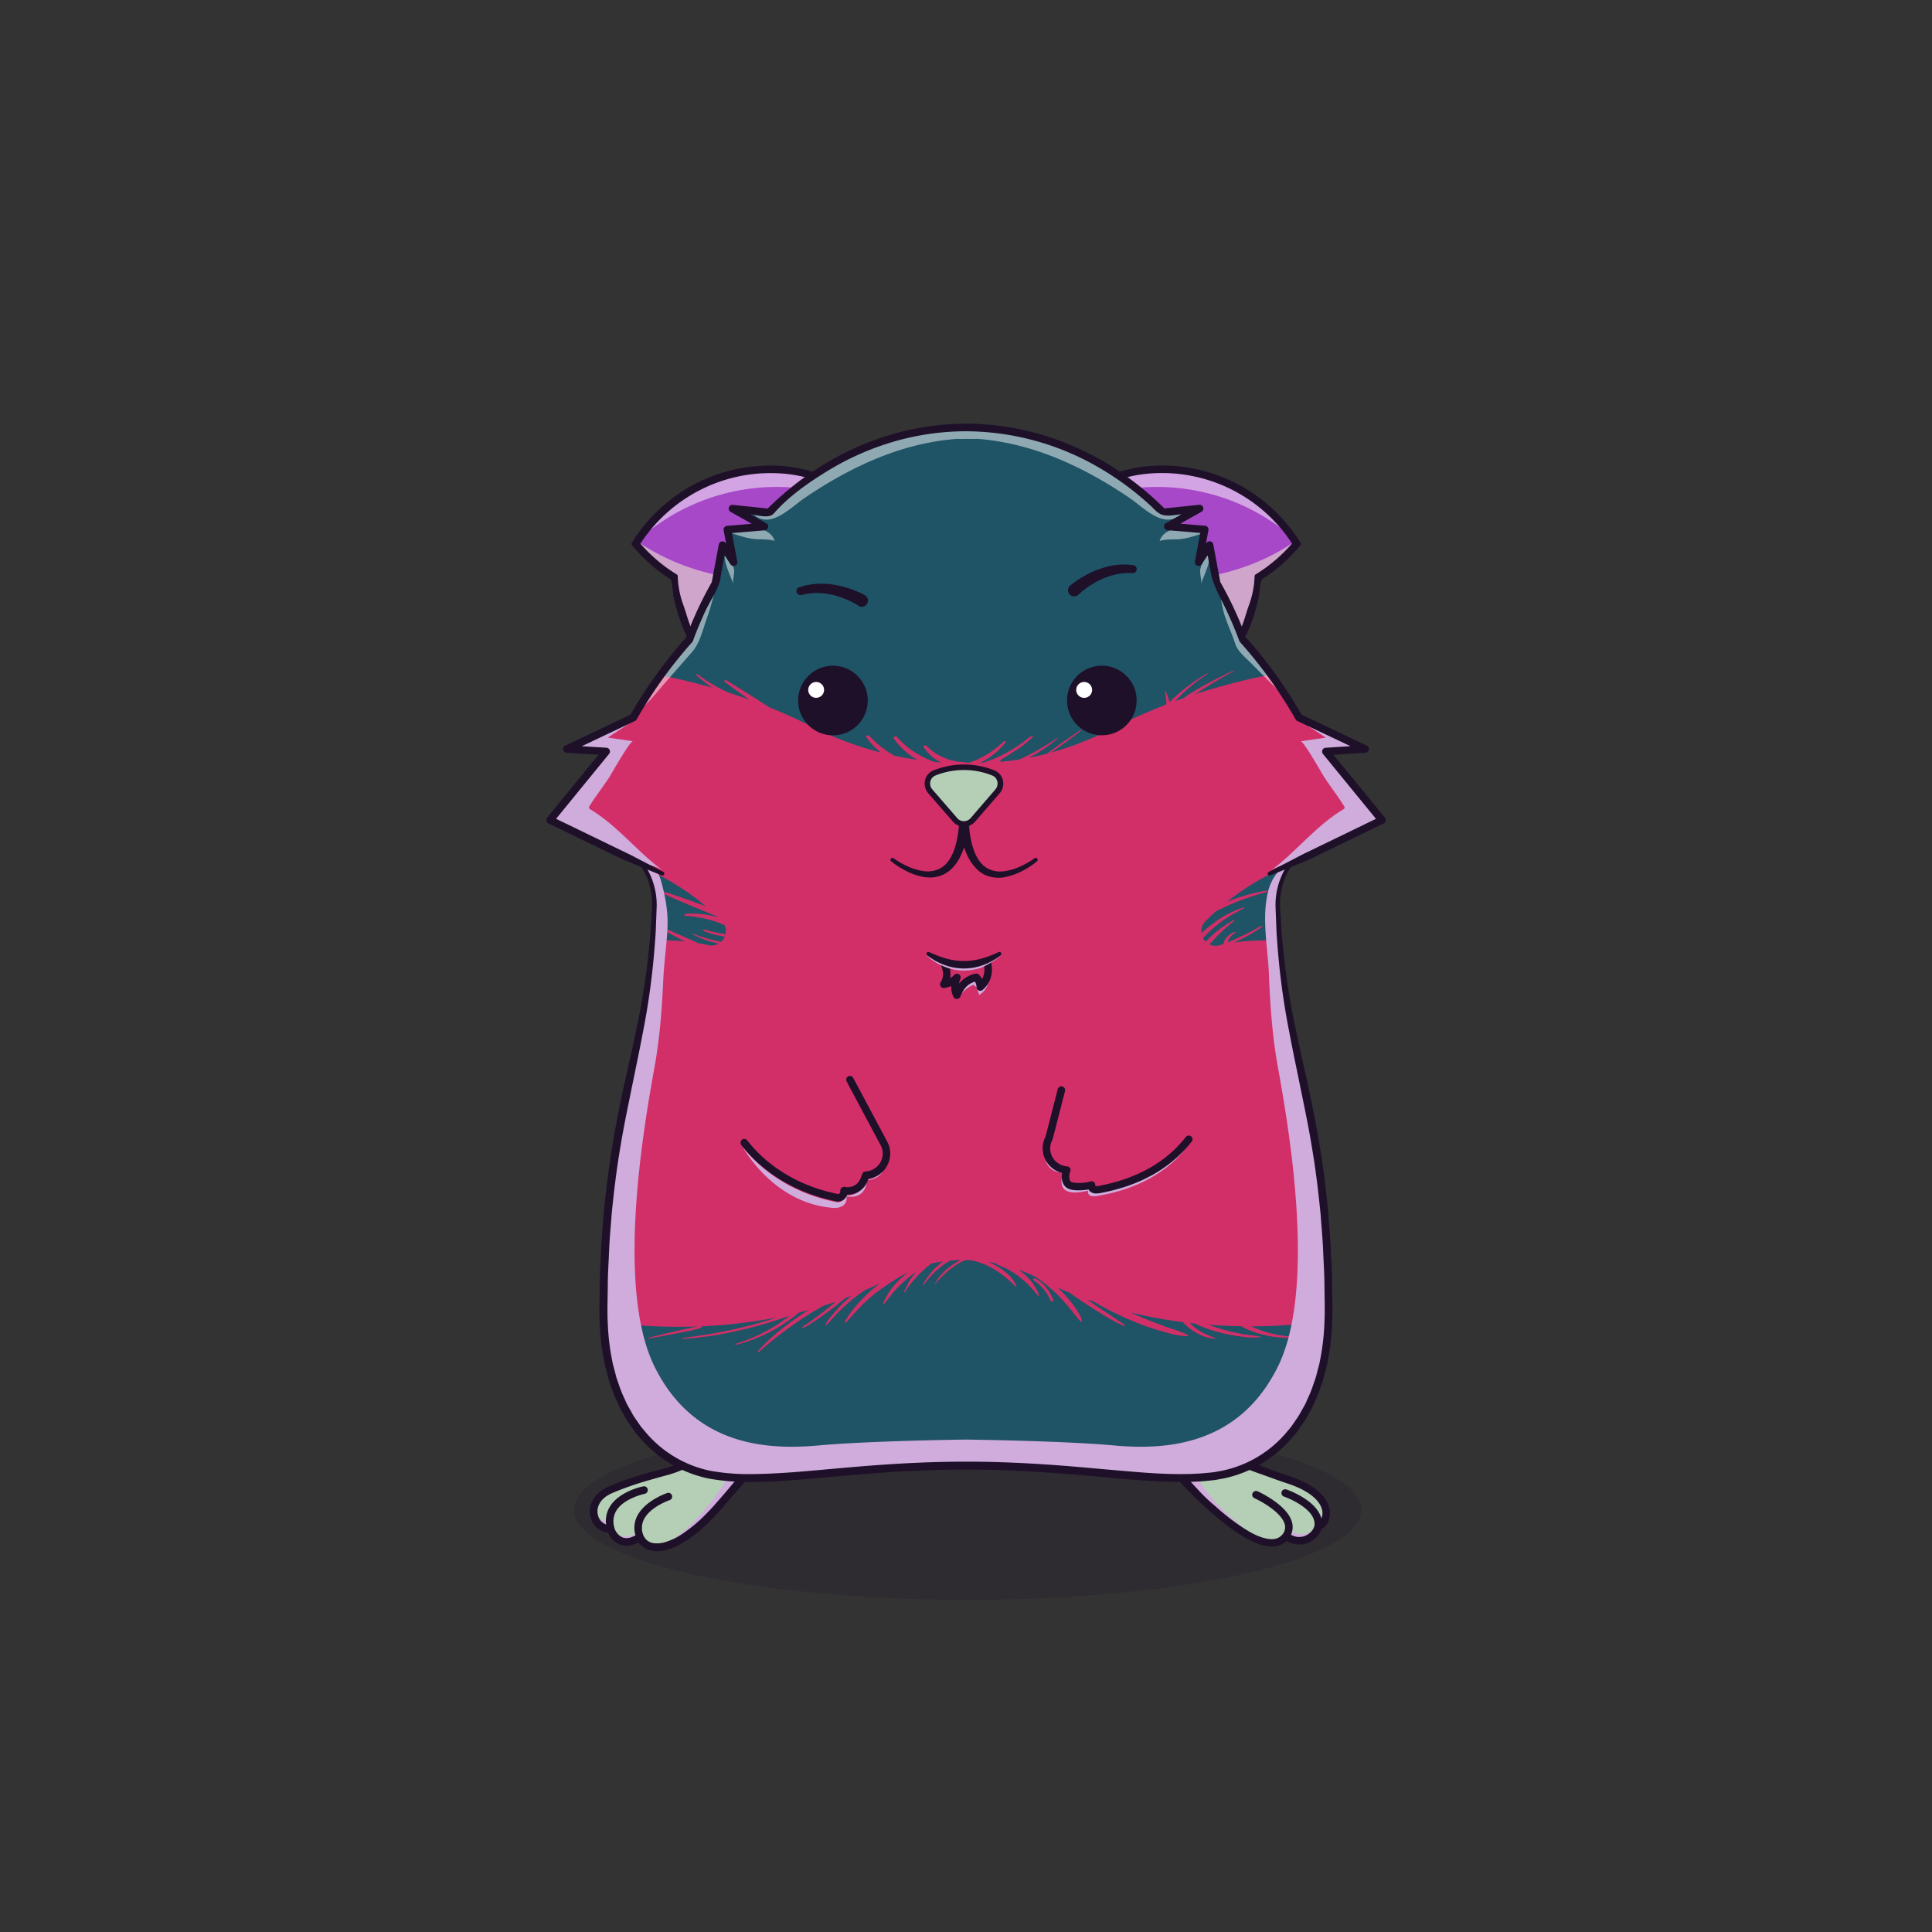 
<svg xmlns="http://www.w3.org/2000/svg" viewBox="0 0 841.89 841.89" xmlns:xlink="http://www.w3.org/1999/xlink">

<rect x="0" y="0" width="841.89" height="841.89" fill="#333333" stroke="none"/>

<title>CryptoHamsters</title>
<desc xmlns:cryptohamsters="https://cryptohamsters.co/">
<cryptohamsters:gene-1>1</cryptohamsters:gene-1>
<cryptohamsters:gene-2>2052966</cryptohamsters:gene-2>
<cryptohamsters:gene-3>13774696</cryptohamsters:gene-3>
<cryptohamsters:gene-4>4025372</cryptohamsters:gene-4>
<cryptohamsters:gene-5>11</cryptohamsters:gene-5>
<cryptohamsters:gene-6>5762360</cryptohamsters:gene-6>
<cryptohamsters:gene-7>0</cryptohamsters:gene-7>
<cryptohamsters:gene-8>1</cryptohamsters:gene-8>
<cryptohamsters:gene-9>10963144</cryptohamsters:gene-9>
<cryptohamsters:gene-10>3685683</cryptohamsters:gene-10>
<cryptohamsters:gene-11>8415164</cryptohamsters:gene-11>
<cryptohamsters:gene-12>0</cryptohamsters:gene-12>
<cryptohamsters:gene-13>2</cryptohamsters:gene-13>
<cryptohamsters:gene-14>25</cryptohamsters:gene-14>
<cryptohamsters:gene-15>12812119</cryptohamsters:gene-15>
<cryptohamsters:gene-16>16388725</cryptohamsters:gene-16>
<cryptohamsters:gene-17>15466919</cryptohamsters:gene-17>
<cryptohamsters:gene-18>11849653</cryptohamsters:gene-18>
</desc>


<rect width="841.89" height="841.89" fill="transparent"/>

<g transform="translate(167.951 70) scale(0.85)"><g id="tail-texture">
</g></g>

<g transform="translate(167.951 70) scale(0.85)"><g id="tail">
</g></g>

<g transform="translate(167.951 70) scale(0.85)"><g id="ears-texture">
  <g id="ears-texture" clip-path="url(#clip-ears-base)">
    <polygon points="-0.34 11.42 170.01 0 324.16 58.99 319.19 377.94 171.42 384.88 -0.34 361.58 -0.34 11.42" class="ears-texture-primary" fill="#a748c8"/>
    <polygon points="594.93 49.48 455.47 22.84 332.4 60.26 328.6 374.27 481.48 384.88 594.93 376.81 594.93 49.48" class="ears-texture-primary" fill="#a748c8"/>
  </g>
</g></g>

<g transform="translate(167.951 70) scale(0.85)"><g id="ears">
  <defs>
    <clipPath id="clip-ears-base">
      <path d="M441.69,233.2c-1.75,7.32-3.28,13.37-8.56,19.14a43.38,43.38,0,0,1-19.8,11.91,52.32,52.32,0,0,1-32.47-1,50.68,50.68,0,0,1-25.27-20.35,64.66,64.66,0,0,1-6.52-14.31c-4.33-13.18-5.58-27.82-.77-40.83,7.41-20,27.77-28.08,47.76-28.6a80.44,80.44,0,0,1,43.28,11.32A81.28,81.28,0,0,1,466,196.37a81,81,0,0,1-19,16.37l-.39.24,0,.46C445.85,220.45,443.29,226.54,441.69,233.2Zm-287.93,0c1.76,7.32,3.29,13.37,8.57,19.14a43.4,43.4,0,0,0,19.79,11.91,52.32,52.32,0,0,0,32.47-1,50.66,50.66,0,0,0,25.28-20.35,64.66,64.66,0,0,0,6.52-14.31c4.33-13.18,5.58-27.82.76-40.83-7.4-20-27.76-28.08-47.75-28.6a80.59,80.59,0,0,0-70,37.19,80.93,80.93,0,0,0,19,16.37l.39.24,0,.46C149.6,220.45,152.17,226.54,153.76,233.2Z"/>
    </clipPath>
  </defs>

  <path d="M458.8,206.74a59.23,59.23,0,0,1-11.46,6.34c-1.36,5.26.19,10.88-1.61,15.83a149.16,149.16,0,0,1-6.58,14.46c-2.24,4.59-4.76,9.16-8.45,12.7-5.9,5.68-14.24,8.16-22.4,8.9a60.06,60.06,0,0,1-33-6.27,51.94,51.94,0,0,1-23.21-24.09c-4.39-9.61-5.5-20.34-6.55-30.85,8.25,8.13,20.51,10.49,32.06,11.47,30.55,2.58,62.7-2.32,88-19.58C464.42,200,462.37,204,458.8,206.74Zm-322.14,0a59.44,59.44,0,0,0,11.45,6.34c1.37,5.26-.18,10.88,1.62,15.83a151.52,151.52,0,0,0,6.57,14.46c2.25,4.59,4.77,9.16,8.45,12.7,5.91,5.68,14.25,8.16,22.41,8.9a60.08,60.08,0,0,0,33-6.27,51.94,51.94,0,0,0,23.21-24.09c4.39-9.61,5.5-20.34,6.55-30.85-8.25,8.13-20.51,10.49-32.06,11.47-30.55,2.58-62.7-2.32-88-19.58C131,200,133.09,204,136.66,206.74Z" fill="#d0a5cc" style="mix-blend-mode: multiply"/>
  <path d="M129.77,195.23c2.94-4,5.68-8.47,9-12.17,3.62-4,9.25-6.94,13.62-10.05,6-4.26,10.89-8.42,17.91-10.7A88.4,88.4,0,0,1,215,159.82c10.53,2.12,21.4,6.68,26.94,15.88a106,106,0,0,0-113.12,19.53m337.5,0c-2.93-4-5.68-8.47-9-12.17-3.62-4-9.25-6.94-13.61-10.05-6-4.26-10.89-8.42-17.92-10.7a88.39,88.39,0,0,0-44.61-2.49c-10.52,2.12-21.4,6.68-26.94,15.88a106,106,0,0,1,113.12,19.53" fill="#fff" opacity="0.5" style="mix-blend-mode: overlay"/>
  <path d="M364.66,254.77A54.73,54.73,0,0,0,400,267.83a51.55,51.55,0,0,0,21.38-4.6c16.34-7.45,22.52-22.87,26.36-39.41.3-1.29.74-8.62,1.58-9.16a83.36,83.36,0,0,0,19.35-17l.43-.52a1,1,0,0,0,.08-1.16l-.36-.58a84.1,84.1,0,0,0-28-27.38A83.25,83.25,0,0,0,396,156.32c-21.93.57-45.35,10.69-51.35,33.66C338.8,212.28,347.41,240.13,364.66,254.77ZM348.5,191c5.65-21.64,26.95-30.29,47.58-30.82a79.57,79.57,0,0,1,68.71,36.12,79.94,79.94,0,0,1-18.31,15.6l-.39.24a1,1,0,0,0-.46.75l-.05.45a46.92,46.92,0,0,1-3.06,15c-1.43,4.09-2.42,8.32-4.32,12.28-3.89,8.11-10.22,15.18-18.49,18.95-17.07,7.78-37.66,4.69-52.46-7.87C351.36,238.23,343.12,211.56,348.5,191Zm-97.67-1c-6-23-29.42-33.09-51.35-33.66A83.25,83.25,0,0,0,154.66,168a84.1,84.1,0,0,0-28,27.38l-.36.58a1,1,0,0,0,.07,1.16l.44.52a83.36,83.36,0,0,0,19.35,17c.84.54,1.28,7.87,1.58,9.16,3.83,16.54,10,32,26.36,39.41a51.52,51.52,0,0,0,21.38,4.6,54.75,54.75,0,0,0,35.33-13.06C248,240.13,256.66,212.28,250.83,190Zm-22.62,61.74c-14.8,12.56-35.39,15.65-52.46,7.87-8.27-3.77-14.61-10.84-18.49-18.95-1.9-4-2.89-8.19-4.32-12.28a46.92,46.92,0,0,1-3.06-15l0-.45a1,1,0,0,0-.46-.75l-.39-.24a79.73,79.73,0,0,1-18.31-15.6,80.24,80.24,0,0,1,26-24.94,79.43,79.43,0,0,1,42.75-11.18C220,160.7,241.31,169.35,247,191,252.33,211.56,244.1,238.23,228.21,251.72Z" style="fill: #1e1029"/>
</g></g>

<g transform="translate(167.951 70) scale(0.85)"><g id="legs-texture">
  <ellipse cx="298.49" cy="691.73" rx="201.8" ry="46.11" fill="#1e1029" opacity="0.2"/>

  <g id="legs-texture" clip-path="url(#clip-legs-base)">
    <polygon points="0 468.43 170.35 457.01 324.5 516.01 319.54 834.95 171.76 841.89 0 818.6 0 468.43" class="skin-texture-primary" fill="#b4cfb5"/>
    <polygon points="595.28 506.49 455.81 479.85 332.75 517.28 328.94 831.29 481.82 841.89 595.28 833.82 595.28 506.49" class="skin-texture-primary" fill="#b4cfb5"/>
  </g>
</g></g>

<g transform="translate(167.951 70) scale(0.85)"><g id="legs">
  <defs>
    <clipPath id="clip-legs-base">
      <path d="M462.13,676.94c16.41,5.38,20.53,13.23,18.92,18.78a5.21,5.21,0,0,1-1.82,2.84c-.36-10.34-16.87-16.14-17.6-16.39a.93.93,0,0,0-1.19.58,1,1,0,0,0,.58,1.19c.18.06,17.18,6,16.32,15.69-.28,2.47-2.45,5-5.28,6.24A9.35,9.35,0,0,1,463,704.8a8.41,8.41,0,0,0,.85-6.63c-2.35-8.4-16.5-14.84-17.1-15.11a.93.93,0,0,0-.76,1.7c.14.06,13.94,6.34,16.06,13.91a6.68,6.68,0,0,1-1.08,5.86c-2,2.72-5.06,3.66-9.23,2.85-4.35-.85-8.41-3.08-12.12-5.43a110,110,0,0,1-13.09-10c-4.08-3.54-8-7.27-11.76-11.14S406.66,672.94,404,668c-.73-1.34-1.37-2.91-.88-4.35,2.1-6.26,12.06-4.58,16.83-3.37a67.6,67.6,0,0,1,13.33,5.37c4.6,2.29,9.11,4.74,14.06,6S457.29,675.14,462.13,676.94ZM147,708c7.26-3.18,13.45-8.74,18.92-14.35,5.25-5.38,9.85-11.35,15.22-16.65a24.6,24.6,0,0,0,6.24-11.37c.49-1.94.72-4.15-.37-5.83-1.3-2-4-2.54-6.39-2.52-6.19.06-12.08,2.64-17.48,5.69-3.81,2.16-7.48,4.58-11.34,6.66a38.77,38.77,0,0,1-8.52,3.58c-3.3.89-6.59,1.81-9.86,2.79a153.09,153.09,0,0,0-17.6,6.22c-7.42,3.25-8.93,8.65-7.86,12.61a7.29,7.29,0,0,0,6.31,5.66,13.17,13.17,0,0,1,1.59-9.91c4.63-7.5,15.92-9.81,16.4-9.9a1,1,0,0,1,1.1.74.93.93,0,0,1-.74,1.09c-.11,0-11,2.25-15.18,9.06a11.65,11.65,0,0,0-1.1,9.58v0s0,0,0,0a8.73,8.73,0,0,0,4.63,5.47c2.37,1,5.18.47,8.37-1.49a12.46,12.46,0,0,1,.4-9.55c3.65-7.81,14.53-11.51,15-11.66a.93.93,0,0,1,.59,1.77c-.1,0-10.58,3.61-13.89,10.69a10.84,10.84,0,0,0-.1,8.81,7.56,7.56,0,0,0,6.46,4.59A18.19,18.19,0,0,0,147,708Z"/>
    </clipPath>
  </defs>

  <g>
    <path d="M472.06,705.16a9.35,9.35,0,0,1-9.08-1.07,8.91,8.91,0,0,0,.78-1.81l0,0c6.8,4.67,12.48-.67,12.65-.83A9.58,9.58,0,0,1,472.06,705.16Zm-55.47-29.28a38.87,38.87,0,0,1-3.41-7,14.07,14.07,0,0,1-.41-9.14c.13-.39.27-.86,0-1.16a1.09,1.09,0,0,0-.78-.28,19.55,19.55,0,0,0-6.37.6c-1.6.42-3.3,1.21-3.88,2.75a5.2,5.2,0,0,0,.35,3.62c2.22,5.72,7,9.45,11.31,13.49s8.21,8.35,12.62,12.24a130.77,130.77,0,0,0,10.22,8.26c1.66,1.19,3.35,2.34,5.1,3.4,1.58,1,3.39,1.68,4.93,2.69A114.25,114.25,0,0,1,430,692.28a84.69,84.69,0,0,1-9.17-10.23C419.37,680.11,417.91,678,416.59,675.88Zm64.46,18.34a8.23,8.23,0,0,0,.23-1.12,3,3,0,0,1-2.39,1.81,10.15,10.15,0,0,1,.34,2.15A5.21,5.21,0,0,0,481.05,694.22ZM118.76,704.59a6.84,6.84,0,0,0,2.2,1.49c2.37,1,5.18.47,8.37-1.49-.12-.36-.22-.72-.31-1.07C124.42,706.58,119.06,704.7,118.76,704.59Zm-4.84-7.38c-1.89.77-5.34-1.49-5.43-1.55a7,7,0,0,0,5.75,4.19A16.38,16.38,0,0,1,113.92,697.21Zm24.77,13.25a15.4,15.4,0,0,0,2.53-.26c5.7-1,10.87-4.47,15.32-8a99.39,99.39,0,0,0,11.27-10.63c2.27-2.46,4.46-5,6.57-7.59.83-1,1.24-2.21,2.25-3.09,1.17-1,2.49-1.83,3.61-2.9a44.69,44.69,0,0,0,3.5-3.89,22.33,22.33,0,0,0,5.19-10.69,4.66,4.66,0,0,0-.62-3.72,4.85,4.85,0,0,0-3-1.38,25.3,25.3,0,0,0-4.16-.43,3.1,3.1,0,0,0-1.83.35c-1,.67-1,2.09-.92,3.27.44,11.4-7.4,21.16-14.24,29.54-5,6.07-10.6,11.94-17.38,16C144.66,708.33,141.33,710.42,138.69,710.46Z" fill="#d0acdd" style="mix-blend-mode: multiply"/>
    <path d="M188.81,658.23c-2.5-2.93-6.81-3.73-12.48-2.32C171,657.24,166,659.62,161,662c-2.41,1.14-4.67,2.68-7,3.93a52.36,52.36,0,0,1-9.92,4.27c-3.55,1-7.16,1.79-10.7,2.84-5.21,1.55-10.39,3.22-15.45,5.22-1.09.43-2.17.88-3.25,1.35-9.1,4-10.79,11.1-9.47,16a10.18,10.18,0,0,0,8.87,7.77,11.42,11.42,0,0,0,5.82,6c3,1.23,6.27.88,9.85-1a10.63,10.63,0,0,0,7.74,4.4,15.91,15.91,0,0,0,1.72.1c5.11,0,10-2.27,14.27-4.93,8.52-5.34,15.61-12.88,22-20.53,5.09-6.08,11.31-11.8,14.41-19.24C191.32,664.55,190.91,660.69,188.81,658.23Zm-2.64,8.29A37.11,37.11,0,0,1,180,676c-2.53,3-5,6-7.57,8.94s-5,5.79-7.7,8.51a77.15,77.15,0,0,1-12.57,10.6,32.43,32.43,0,0,1-8.89,4.23,14.09,14.09,0,0,1-5.32.53,6.58,6.58,0,0,1-5.64-3.93v0a9.84,9.84,0,0,1,.07-8c3.13-6.7,13.2-10.13,13.31-10.17a1.92,1.92,0,0,0-1.22-3.65c-.48.16-11.75,4-15.58,12.18a13.25,13.25,0,0,0-.68,9.51c-2.64,1.47-4.92,1.82-6.81,1a7.75,7.75,0,0,1-4-4.78.09.09,0,0,0,0-.05s0,0,0-.06a10.7,10.7,0,0,1,1-8.79c3.92-6.36,14.42-8.58,14.52-8.6a1.91,1.91,0,0,0,1.23-.82,1.93,1.93,0,0,0-2-3c-.5.1-12.19,2.47-17.06,10.35a13.89,13.89,0,0,0-1.94,9.2,6.6,6.6,0,0,1-4.15-4.69c-1-3.56.45-8.44,7.29-11.44a160.87,160.87,0,0,1,19.09-6.65q4.72-1.38,9.48-2.64a59.13,59.13,0,0,0,16.2-7.36,56.7,56.7,0,0,1,16.34-6.67c2.34-.58,6.55-1.22,8.47,1C187.05,662.33,186.9,664.77,186.17,666.52Zm276.9,7.72c-9.14-3-18.23-6.5-27.08-10.27-1.34-.57-2.67-1.17-4-1.77-2.68-1.2-5.44-2.43-8.28-3.46-4.63-1.69-13.22-4.1-18.69-1.39-4.34,2.15-6,6.56-4.11,10.73a26.51,26.51,0,0,0,3.65,5.9.89.89,0,0,0,.21.45l1.53,1.78c9.14,10.36,27.43,27.61,40.36,32.63a21.69,21.69,0,0,0,7.78,1.68,10.49,10.49,0,0,0,7.59-2.9,12,12,0,0,0,11.15.88,11.75,11.75,0,0,0,6.69-7c1.71-.63,3.21-2.5,3.92-4.94C485.78,689.69,481.37,680.25,463.07,674.24Zm17,21.21a5.66,5.66,0,0,1-.23.66c-2.53-9.51-17.23-14.64-17.9-14.87a2,2,0,0,0-1.48.08,1.9,1.9,0,0,0-1,1.11,1.93,1.93,0,0,0,1.19,2.45c.16,0,16.43,5.89,15.66,14.64-.25,2.1-2.22,4.38-4.69,5.44a8.25,8.25,0,0,1-7.39-.53,9.25,9.25,0,0,0,.5-6.53c-2.47-8.85-17-15.47-17.63-15.74a1.86,1.86,0,0,0-1.48,0,1.92,1.92,0,0,0-1.12,2.49,1.9,1.9,0,0,0,1,1.07c3.76,1.68,13.86,7.35,15.51,13.27a5.64,5.64,0,0,1-.91,5c-1.82,2.42-4.44,3.2-8.25,2.46-4.42-.85-8.53-3.22-12.27-5.64a115,115,0,0,1-13.79-10.7,100.19,100.19,0,0,1-8-7.45c-2.57-2.82-5.22-5.59-7.73-8.46-2.09-2.4-4.28-4.82-5.62-7.74-1.2-2.62.38-4.54,2.26-5.48,3-1.47,8.79-.89,15.55,1.57,2.7,1,5.39,2.18,8,3.35,1.35.61,2.7,1.22,4.07,1.8,4.57,2,9.2,3.81,13.9,5.45,4.5,1.58,9,3.3,13.5,4.78C477.56,683,481.58,690.34,480.09,695.45Z" style="fill: #1e1029"/>
  </g>
</g></g>

<g transform="translate(167.951 70) scale(0.85)"><g id="body-texture">
  <g id="body-texture" clip-path="url(#clip-body-base)">
    <rect class="body-texture-primary" width="595.28" height="841.89" fill="#1f5366"/>
    <path class="body-texture-secondary" d="M595.28,347V253.3a914.16,914.16,0,0,0-139.79,9.95q-11.19,2-22.47,5-9.3,2.43-18.23,5.4l1.06-.66c2.11-1.28,4.2-2.6,6.3-3.91,4.15-2.57,8.36-5,12.67-7.33.47-.25-.26-.27-.48-.16-4.7,2.25-9.37,4.58-13.95,7.06-2.19,1.19-4.35,2.42-6.45,3.75a36.47,36.47,0,0,0-4.7,3.12c-1.49.52-3,1.07-4.45,1.61,1.48-1.55,3-3.11,4.56-4.56A94.25,94.25,0,0,1,421.7,263c.33-.21-.49-.08-.62,0a93,93,0,0,0-13.68,9.62c-1.86,1.6-3.73,3.21-5.45,5-.2-.8-.4-1.59-.67-2.34a35.9,35.9,0,0,0-1.42-3.4c0-.08-.41,0-.39.11a27.65,27.65,0,0,1,.67,3.59l.21,1.83a10.83,10.83,0,0,1,0,1.39q-13.45,5.21-26,11.52c-5.89,3-11.91,5.74-18.07,8.13a154.91,154.91,0,0,1-15,5c2.25-1.48,4.45-3.1,6.61-4.68,2.94-2.15,5.83-4.34,8.73-6.54.37-.27-.48-.19-.65-.08-3.09,2.11-6.18,4.21-9.24,6.36-1.43,1-2.83,2.06-4.23,3.1-1.07.79-2.18,1.56-3.23,2.39l-1.15.31c-2.84.72-5.7,1.34-8.58,1.88a69.85,69.85,0,0,0,15.19-10.07c.24-.21-.27-.2-.38-.12a137.74,137.74,0,0,1-17.68,10.25l-1.6.71c-2,.31-3.92.6-5.9.83l-2,.22c-.49.05-1.31.3-1.78.07a.32.32,0,0,1-.19-.3c.08-.64.78-.94,1.26-1.21.74-.41,1.44-.88,2.16-1.32s1.16-.76,1.74-1.13c1.78-1.12,3.58-2.2,5.29-3.45a53.3,53.3,0,0,0,6.36-5.37c.3-.29-.28-.3-.44-.3a2,2,0,0,0-1.22.44,72.67,72.67,0,0,1-18,11.06,57.71,57.71,0,0,1-5.86,2.13l-1.58.07,1.6-.82a36.9,36.9,0,0,0,11.4-9.69c.51-.64-.67-.73-1-.37a47.38,47.38,0,0,1-11.84,8.41,41.37,41.37,0,0,1-6.05,2.49,1.15,1.15,0,0,0-.53-.12c-.33,0-.65,0-1,0a4.83,4.83,0,0,0-2-.31,23.85,23.85,0,0,1-2.79-.33,30.93,30.93,0,0,1-5.54-1.54,26.47,26.47,0,0,1-9.8-6.47c-.48-.51-1.94,0-1.44.71a23.22,23.22,0,0,0,8.89,7.86c-1-.06-2-.11-3-.2l-.51-.16a41.73,41.73,0,0,1-7-3.12,42.63,42.63,0,0,1-12.22-9.75c-.29-.35-1.86.29-1.74.47A35.28,35.28,0,0,0,271,306.15q.87.54,1.77,1-5.88-.82-11.72-2.07l-.41-.23a51.23,51.23,0,0,1-12.76-10.12c-.31-.34-1.83.14-1.5.6a36.52,36.52,0,0,0,7.16,7.73l.57.4a171.73,171.73,0,0,1-35.21-13.2q-10.69-5.4-22.12-10a1.64,1.64,0,0,0-.22-.14c-2.38-1.56-4.78-3.09-7.17-4.63-4.83-3.09-9.75-6-14.61-9.07-.41-.25-1.56.27-1,.68,4.24,3.06,8.44,6.22,12.71,9.24-3.34-1.2-6.71-2.37-10.14-3.47-1.61-.7-3.21-1.42-4.76-2.24A74.62,74.62,0,0,1,160,263.28c-.23-.18-1,.17-.72.4a81.25,81.25,0,0,0,8.37,6.55c-2.42-.7-4.87-1.38-7.33-2q-11.25-2.94-22.44-5A913.71,913.71,0,0,0,0,253.29v93.8c28.9,1.17,80.68,5,137.09,17.57a129.26,129.26,0,0,1,27.07,17.55l-.74-.27c-6.5-2.39-13-4.71-19.64-6.85-.55-.18-1.66.53-.83.91,6.13,2.81,12.36,5.44,18.6,8,2.8,1.14,5.57,2.33,8.38,3.45l.47.45a46.83,46.83,0,0,0-16.24-1.79c-.63.06-1.5,1-.42,1.06a60.21,60.21,0,0,1,16.31,3.22c1.28.48,2.54,1,3.78,1.58a7.09,7.09,0,0,1,.52,4.53h-.15a43.64,43.64,0,0,1-5.67-1c-.92-.21-1.83-.43-2.73-.7a9,9,0,0,0-2.74-.62c-.11,0-.41.08-.31.24.41.71,1.52.93,2.25,1.19.89.32,1.79.63,2.7.89a44.58,44.58,0,0,0,5.72,1.16l.55.07a7.54,7.54,0,0,1-1.86,2.74l-.75-.12a84,84,0,0,1-13.54-4c-.11,0-.54.1-.35.21a44.41,44.41,0,0,0,13,4.72l.39.07a7.12,7.12,0,0,1-5.36.84q-2.52-.57-5.1-1c-2.05-1-4.17-1.91-6.27-2.83-1.58-.7-3.16-1.37-4.74-2.06-1.22-.54-2.49-1.18-3.77-1.67l-1.24-.41c-.24-.09-1.61.28-1.25.57a11.66,11.66,0,0,0,1.9,1.05c.72.37,1.42.78,2.14,1.15,1.51.78,3,1.57,4.51,2.34l1.8.93a100.81,100.81,0,0,0-10.34-.53c-2.25,0-6.67.24-6.67.24L0,385.29v202.1c48.42,3.62,122.41,9.05,123.61,9.16a278.26,278.26,0,0,0,37.14,1.09c-1.89.2-3.81.69-5.65,1.06-2.27.46-4.53,1-6.78,1.52-4.51,1.06-9,2.12-13.5,3.27-.26.07-.32.41,0,.36,4.56-.77,9.1-1.65,13.65-2.49,2.24-.42,4.49-.84,6.71-1.34a47.62,47.62,0,0,0,6.68-1.67c.53-.2.45-.62.08-.76A254.93,254.93,0,0,0,200.87,593q-3.44,1.14-6.9,2.17a235,235,0,0,1-25.52,6c-5.13.9-10.28,1.64-15.44,2.33-.21,0-1.42.56-.76.52a170,170,0,0,0,26.65-3.78,215.08,215.08,0,0,0,27-7.61c.46-.17.91-.35,1.37-.51a83.28,83.28,0,0,1-7.19,5.08,85.85,85.85,0,0,1-20.35,9.35c-.57.17-.47.61.13.47a78.82,78.82,0,0,0,21.65-9,83.18,83.18,0,0,0,10.63-7.54c1.56-.38,3.12-.76,4.66-1.18a157.51,157.51,0,0,0-14.55,10.38,102.23,102.23,0,0,0-11.49,10.82c-.38.41.53.33.75.15a209,209,0,0,1,22.59-17.29c3.49-2.28,7.06-4.4,10.71-6.39,2-.63,4-1.29,6-2-.43.37-.85.75-1.29,1.12-2.69,2.27-5.47,4.46-8.3,6.57-1.41,1-2.79,2.11-4.22,3.12-1,.71-2.77,1.52-3.37,2.62-.09.16.31.1.6,0l0,0a22.36,22.36,0,0,0,4.42-2.55c1.55-1,3.11-2,4.62-3.09,3-2.16,6-4.39,8.94-6.72,1.19-1,2.38-1.92,3.57-2.9l3.34-1.28a64.11,64.11,0,0,0-6.76,6.2c-1.35,1.45-2.65,3-3.9,4.48-.54.66-1.1,1.31-1.58,2-.28.41-.56.86-.82,1.28a8.66,8.66,0,0,0-.53,1.32c-.07.14.18.1.24,0,.73-.71,1.46-1.35,2.16-2.11s1.26-1.42,1.89-2.14c1.27-1.42,2.58-2.79,4-4.1a94.76,94.76,0,0,1,8.71-7.42c1.08-.81,2.19-1.57,3.32-2.32,2.57-1.11,5.1-2.26,7.58-3.47a84.56,84.56,0,0,0-9.9,9,54.76,54.76,0,0,0-8.13,10.78c-.25.47.67.38.87.17,2.68-3,5.27-6,8.13-8.85a71.51,71.51,0,0,1,9.25-7.87c3.23-2.25,6.4-4.48,9.82-6.45q2.3-1.32,4.68-2.47c-1.06.79-2.1,1.61-3.09,2.46a36.4,36.4,0,0,0-10,13.65c-.07.22.69,0,.78-.09,1.88-2.41,3.7-4.86,5.78-7.13a67.37,67.37,0,0,1,6.37-6,48.35,48.35,0,0,1,4.15-3.12c-.82.94-1.61,1.92-2.36,2.92a18,18,0,0,0-2,3.41c-.61,1.36-1.34,2.66-2,4-.11.27.42.2.52,0a46.85,46.85,0,0,1,5.29-6.85,55.89,55.89,0,0,1,6-5.9c.79-.67,1.61-1.3,2.45-1.91,1.91-.39,3.83-.7,5.76-1l-1.12.87a36,36,0,0,0-9.15,11.05c-.13.24.34.26.44.11a44.39,44.39,0,0,1,9.9-10.11,36,36,0,0,1,3.67-2.32c1.79-.16,3.59-.27,5.38-.3a34.25,34.25,0,0,0-5.18,3.15,27.31,27.31,0,0,0-8.18,9.19s.19,0,.22,0a49,49,0,0,1,9.29-8.8,39,39,0,0,1,5.26-3.09l.92-.43c1,0,2,0,2.94.08a36,36,0,0,1,6.73,2c6.19,2.55,11.43,6.78,16.15,11.47.06.06.47-.06.44-.14a19,19,0,0,0-2.52-4.22,24.75,24.75,0,0,0-3.73-3.5,33.36,33.36,0,0,0-8.24-4.77c1.2.18,2.39.39,3.58.63,1.67,1.18,3.83,1.79,5.63,2.72a51.27,51.27,0,0,1,6,3.72,52.7,52.7,0,0,1,10.21,10.19c.16.19.83,0,.72-.26a28.25,28.25,0,0,0-8.54-11.43c-.66-.55-1.35-1.07-2-1.58a82.78,82.78,0,0,1,8.71,3.71,77.23,77.23,0,0,1,15.8,14.06c1.28,1.5,2.54,3,3.73,4.58.54.72,1.1,1.43,1.68,2.11a9.54,9.54,0,0,0,2.06,2.19c.09.06.47,0,.48-.16a6.16,6.16,0,0,0-.89-2.7,21.51,21.51,0,0,0-1.41-2.53,50.5,50.5,0,0,0-3-4.26,68.32,68.32,0,0,0-7.14-7.78c2.1.94,4.24,1.84,6.39,2.72a50.34,50.34,0,0,0,4.46,3.18q3.63,2.48,7.34,4.83t7.54,4.61a58.74,58.74,0,0,0,8.27,4.26c.12,0,.77-.1.56-.28a38.77,38.77,0,0,0-3.49-2.43c-1-.72-2.07-1.46-3.13-2.14q-3.8-2.46-7.54-5c-1.8-1.22-3.58-2.47-5.35-3.73,1.26.45,2.52.9,3.79,1.32.72.43,1.44.83,2.14,1.24q2.93,1.68,5.93,3.21,6.15,3.12,12.54,5.71a116.3,116.3,0,0,0,13,4.57c2.2.6,4.39,1.28,6.6,1.8a44.58,44.58,0,0,0,7.27,1c.3,0,.84-.36.38-.57a27.79,27.79,0,0,0-3-1.39c-1-.32-1.89-.71-2.84-1.06-2.09-.76-4.24-1.33-6.32-2.13-4.17-1.6-8.36-3.12-12.48-4.89-1.6-.68-3.2-1.41-4.78-2.15a243.27,243.27,0,0,0,26.91,5l.58.62a24,24,0,0,0,4.63,3.83,32.73,32.73,0,0,0,5.32,2.76,21.33,21.33,0,0,0,6.05,1.26c.15,0,.46-.23.2-.3a40.08,40.08,0,0,1-5-2,23,23,0,0,1-5-2.91,36.94,36.94,0,0,1-3.26-2.85l2.62.3a66.68,66.68,0,0,0,13.82,4.84,86.6,86.6,0,0,0,9.72,1.81,38.18,38.18,0,0,0,10,.36c.05,0,.35-.12.21-.17a18.78,18.78,0,0,0-4-.68c-1.45-.17-2.9-.39-4.35-.62a91.17,91.17,0,0,1-9.55-2.06c-3-.81-6-1.8-8.91-2.86q8.33.64,16.85.77a29.24,29.24,0,0,0,4.11,2,48.87,48.87,0,0,0,7.37,2.42,51,51,0,0,0,15.07,1.34c.16,0,.88-.37.44-.39a61.14,61.14,0,0,1-13.7-2.23,54.86,54.86,0,0,1-6.55-2.33c-.57-.24-1.13-.5-1.69-.76q13.15,0,26.63-1.32c1.59-.16,76.21-.44,124.73-.75V397.57c-64.23-2.68-143.19,2.21-145.4,2.21a103.56,103.56,0,0,0-14.75,1.06,82.84,82.84,0,0,0,14.59-8.12s.16-.17.12-.24l-.06-.12s-.06,0-.1,0c-1.14,0-2.3.92-3.27,1.46-1.49.85-3,1.67-4.55,2.41-2.9,1.38-5.77,2.76-8.74,4l-1.38.54c.24-.54.5-1.08.79-1.6a8.23,8.23,0,0,1,3.15-3.18c.41-.22.16-.7-.27-.54a9.55,9.55,0,0,0-4.45,3.24,6.62,6.62,0,0,0-1.25,2.86l-1.75.65-.61.13a7.18,7.18,0,0,1-4.88-.56l.24-.26c.59-.59,1.19-1.16,1.77-1.78,1.12-1.22,2.26-2.42,3.46-3.56s2.29-2.25,3.54-3.26,2.47-2.19,3.82-3.12c.48-.32-.23-.52-.54-.33-.79.49-1.6.95-2.43,1.36a17,17,0,0,0-2.14,1.43c-1.44,1-2.9,2-4.25,3.16s-2.64,2.25-3.87,3.48a20.81,20.81,0,0,0-1.41,1.57,7.3,7.3,0,0,1-1.4-1.9c.6-.65,1.21-1.3,1.85-1.93a62.51,62.51,0,0,1,6-5.29,60.06,60.06,0,0,1,6.35-4.37c2.25-1.33,4.59-2.47,6.86-3.77.55-.32-.08-.42-.41-.33a51,51,0,0,0-15.21,8,64,64,0,0,0-6.23,5.15,7.18,7.18,0,0,1,2-6c1.64-1.69,3.38-3.34,5.15-5,1.11-.57,2.21-1.14,3.33-1.68a125,125,0,0,1,22.66-8.3c.55-.15.64-.9-.05-.78a96.4,96.4,0,0,0-20.15,5.8,130.91,130.91,0,0,1,24.09-15.21C513.49,351.85,566.68,348.09,595.28,347Z" fill="#d22f68"/>
    <path class="body-texture-secondary" d="M338.7,577.73a23.12,23.12,0,0,0-2.64-2.69,16.29,16.29,0,0,0-1.4-1.08,4.6,4.6,0,0,0-1.82-.91c-.2,0-1,.08-.87.45s.85.83,1.24,1.13.91.69,1.35,1.06a23.24,23.24,0,0,1,2.65,2.6,22.48,22.48,0,0,1,3.83,6.28c.2.52,1.61.11,1.42-.38A22.87,22.87,0,0,0,338.7,577.73Z" fill="#d22f68"/>
  </g>
</g></g>

<g transform="translate(167.951 70) scale(0.85)"><g id="body">
  <defs>
    <clipPath id="clip-body-base">
      <path d="M482.47,586.54c0,1.59.09,3.25,0,4.79s-.11,3.24-.16,4.87A121.07,121.07,0,0,1,480,615.62c-.25,1.64-.79,3.21-1.17,4.82s-.77,3.24-1.33,4.8a86.38,86.38,0,0,1-3.6,9.36,47.39,47.39,0,0,1-2.17,4.55l-2.48,4.42c-.86,1.45-1.9,2.8-2.84,4.21-.49.69-.94,1.42-1.47,2.08l-1.65,1.95a59.59,59.59,0,0,1-24.68,18c-.43.17-.87.32-1.31.48a57.72,57.72,0,0,1-8.81,2.44c-1.73.26-3.45.69-5.19.82s-3.56.36-5.34.49l-5.31.26-5.36.07c-7.17,0-14.38-.43-21.61-1-14.47-1.13-29.06-2.66-43.76-3.69S312.45,668,297.63,668s-29.61.63-44.28,1.68-29.29,2.56-43.76,3.69c-7.24.53-14.45.93-21.62,1a113.39,113.39,0,0,1-21.22-1.64,58.29,58.29,0,0,1-12.94-4.14c-.62-.27-1.23-.55-1.83-.85a59.32,59.32,0,0,1-20-15.93l-1.64-1.95c-.53-.67-1-1.39-1.48-2.08-.94-1.41-2-2.76-2.84-4.22s-1.65-2.95-2.48-4.41-1.43-3-2.17-4.56a89.11,89.11,0,0,1-3.59-9.35c-.57-1.57-.88-3.21-1.33-4.81s-.92-3.18-1.17-4.81A120.6,120.6,0,0,1,113,596.19c-.36-6.44,0-12.88,0-19.23s.47-12.57.69-18.72.87-12.18,1.28-18.13c1.18-11.85,2.55-23.29,4.43-34.19s4-21.28,6-31.17,4-19.27,5.66-28.13a371.22,371.22,0,0,0,6.17-46.25c.29-3.22.42-6.28.52-9.16s.22-5.57.31-8.08c0-1,0-2,0-3v-.28a31.81,31.81,0,0,0-.4-3.81h0a37,37,0,0,0-1.3-5.51,35.71,35.71,0,0,0-3.2-7.19l0,0c-.53-.9-.91-1.5-1.16-1.87l2.05.84,5,2.05,3,1.22-3.42-1.77-3.4-1.76-2.24-1.16-9.12-4.73h0L85.87,337.73l28-34.26a.94.94,0,0,0-.67-1.53l-16.52-1,25.74-12.2,5-2.39a1,1,0,0,0,.42-.39,231.72,231.72,0,0,1,28.62-39.83,1.17,1.17,0,0,0,.19-.3,189,189,0,0,1,12-26.35l4.16-22.37,4.91,7.62.39-.56-2.82-15,15.6-1.32,1.3-1.44-14.26-8,19.94,2.08c27.18-27,62.31-42.69,99.8-42.69s72.62,15.68,99.79,42.69l19.91-2.08-14.23,8c.44.49.88,1,1.31,1.47L420,189.16l-2.8,15,.4.57,4.89-7.59,4.14,22.26a188.88,188.88,0,0,1,12,26.46.92.92,0,0,0,.18.3A231.83,231.83,0,0,1,467.47,286a.94.94,0,0,0,.41.38l5,2.37,25.74,12.21-16.52,1a.94.94,0,0,0-.67,1.53l28,34.26-37.9,18.37,0,0v0L462.1,361h0l-8.83,4.58,10.09-4.11c-.25.37-.63,1-1.16,1.87l-.09.17a35.72,35.72,0,0,0-2.57,5.45.06.06,0,0,0,0,0q-.27.74-.54,1.56a36.75,36.75,0,0,0-1.44,6.39v0a35.33,35.33,0,0,0-.26,6.2q.15,3.76.32,8.08c0,1.44.11,2.92.17,4.45s.23,3.09.34,4.7a373,373,0,0,0,6.17,46.26c1.67,8.86,3.64,18.24,5.65,28.13s4.25,20.25,6,31.17,3.26,22.33,4.44,34.19c.41,5.94,1,12,1.28,18.13s.69,12.38.69,18.72Q482.39,581.72,482.47,586.54Z"/>
    </clipPath>
  </defs>

  <g>
    <path d="M153.9,246.87a97.69,97.69,0,0,0,6.91-14.65c1.74-4.64,7.38-9.16,8.41-13.75a111.77,111.77,0,0,1-4.11,15.19c-2.22,6-3.66,13.36-7.86,18.17L143.2,267.91c-2.74,3.14-5.39,6.42-8.27,9.44-1.94,2-5.14,4.52-6.14,7.24,2.44-6.64,7-12.67,11.73-17.8C145.8,261,150,253.6,153.9,246.87Zm24.48-29.7c-.65-2,.89-5.66.2-8.23s-2.23-5.61-4.53-7.14C173.27,205.9,177.1,213.1,178.38,217.17Zm21.19-21.93c-.62-2.94-3.27-5.12-6.14-6-5.24-1.54-13-.2-18.15,1,4.89,1.61,9.48,3.39,14.62,3.8C190.92,194.2,199.3,194,199.57,195.24Zm264,80.83a183.15,183.15,0,0,1-21-29.2,95.77,95.77,0,0,1-6.91-14.65c-1.75-4.64-7.38-9.16-8.41-13.75,1.1,4.91,1.39,9.58,2.93,14.48s3.81,9.59,5.4,14.5c1.38,4.25,5,6.91,8.12,10.09l11.78,11.87c3.59,3.62,7.63,6.86,9.76,11.57M422.41,201.8c-2.3,1.53-3.82,4.49-4.53,7.14s.85,6.18.2,8.23C419.37,213.1,423.19,205.9,422.41,201.8Zm-15.85-7.68c5.15-.41,9.73-2.19,14.62-3.8-5.17-1.25-12.91-2.59-18.14-1-2.88.85-5.53,3-6.15,6C397.16,194,405.54,194.2,406.56,194.12Zm-7.82-14.56c-3.2-1.69-5.84-4.23-8.53-6.64-23.48-21-54.58-33.25-86.07-34.8L304,138c-1.93-.07-3.86-.09-5.8-.08s-3.87,0-5.8.08l-.1.09c-31.49,1.55-62.6,13.81-86.07,34.8-2.7,2.41-5.34,5-8.54,6.64s-6.5,2.38-9.82,1c8.8,9.37,19.5-2.46,27-7.56,13.33-9.08,28-17.2,43.36-22.73a137.93,137.93,0,0,1,23.9-6.31c3.65-.61,7.32-1,11-1.32a39.1,39.1,0,0,0,5.08,0,39.26,39.26,0,0,0,5.09,0c3.68.28,7.36.71,11,1.32a137.82,137.82,0,0,1,23.89,6.31c15.39,5.53,30,13.65,43.36,22.73,7.48,5.1,18.18,16.93,27,7.56C405.25,181.94,401.94,181.24,398.74,179.56Z" fill="#fff" opacity="0.5" style="mix-blend-mode: overlay"/>
    <path d="M138,379.19c-.14-4.2-1.66-7.19-3.41-10.87-1-2.18-3.33-6.4,1-6.33,3,.05,5.06,4.83,5.69,7.15,2.29,8.46,3.73,15.74,3.3,24.61s-1.76,17.54-2.15,26.34c-.66,14.81-1.79,29.68-4.41,44.28-5.41,30.07-20.19,113.29,0,154,19.61,39.5,55.55,42.55,81.82,40.49l2.31-.2c26.44-2.4,75.6-3,75.6-3s49.16.6,75.6,3l2.29.2c14.66,1.15,32.33.7,48.5-6.77,12.8-5.92,24.67-16.25,33.34-33.72,20.19-40.67,5.41-123.89,0-154-2.79-15.51-3.91-31.32-4.53-47-.18-4.54-.65-9.16-1.08-13.8-.91-9.8-1.68-19.68.7-29.14a25.05,25.05,0,0,1,4.62-9.33c1.27-1.65,3.88-2.77,5.35-1.29-2.31,3.54-3.7,6-4.56,10.28a35.86,35.86,0,0,0-.53,5.73c0,2.12.17,4.41.26,6.89s.25,5.15.38,8,.49,5.86.76,9.06a406.32,406.32,0,0,0,7,45.63c3.53,17.48,8.22,37.07,11.66,58.74a488.77,488.77,0,0,1,5.89,70.55c.35,12.54.25,25.58-2.88,38.42s-8.51,25.53-17.65,35.8a65.27,65.27,0,0,1-15.9,13.07,59.65,59.65,0,0,1-19.67,6.93c-14,2.2-28.33,1.39-42.67.33s-28.79-2.65-43.34-3.66-29.17-1.65-43.81-1.63-29.28.63-43.81,1.68-29,2.52-43.35,3.65-28.72,1.84-42.65-.47A60.82,60.82,0,0,1,148,665.65a64.06,64.06,0,0,1-15.77-13.23,71.14,71.14,0,0,1-11-17c-.69-1.54-1.37-3.07-2.06-4.59s-1.11-3.16-1.66-4.73l-.82-2.35-.64-2.4q-.63-2.41-1.25-4.8c-.66-3.22-1.25-6.46-1.74-9.68-.28-3.24-.78-6.45-.89-9.67s-.3-6.42-.24-9.61.09-6.35.14-9.49a485.25,485.25,0,0,1,6-70.53c3.46-21.68,8.17-41.26,11.69-58.74a402,402,0,0,0,6.91-45.65c.25-3.19.57-6.2.73-9.05s.27-5.52.39-8S138.05,381.31,138,379.19Zm-32.92-46.61a1.39,1.39,0,0,1-.71-.74,1.3,1.3,0,0,1,.28-.95c3-4.93,6.69-9.57,9.9-14.45,1.29-2,10.7-18.78,12.32-18.78L114,295.78l10.78-7.07c-.79,0-1.57,0-2.36,0l-25.74,12.2,16.52,1a.94.94,0,0,1,.67,1.53l-28,34.26,37.93,18.38h0l9.12,4.73a18.58,18.58,0,0,1,9.44,3.27C129.3,354.48,119,340.94,105.06,332.58Zm376.37-29.11a.94.94,0,0,1,.67-1.53l16.52-1-25.74-12.21-1.58,0,10.79,7.07-12.87,1.88c1.62,0,11,16.82,12.32,18.78,3.21,4.88,6.87,9.52,9.9,14.45a1.3,1.3,0,0,1,.28.95,1.37,1.37,0,0,1-.72.74c-14,8.36-24.23,21.9-37.3,31.53a18,18,0,0,1,8.39-3.16h0l9.37-4.85v0l0,0,37.9-18.37Zm-171.5,112.9a12.12,12.12,0,0,1-4.45,9,.93.93,0,0,1-1.48-.8,6.24,6.24,0,0,0-1.4-3.89c-5,1.34-7.16,4.68-8.64,8.16,3.5-5.09,7.3-6.21,7.3-6.21,1.81-.17,3.09,5.08,3.09,5.08,5.66-3.09,5.59-11.38,5.59-11.38Z" fill="#d0acdd" style="mix-blend-mode: multiply;"/>
    <path d="M310.38,410.54a1.93,1.93,0,0,0-3.73,1,10.64,10.64,0,0,1-.76,8,8.67,8.67,0,0,0-1.62-2.23,1.91,1.91,0,0,0-1.79-.51,14.36,14.36,0,0,0-8.41,5.16,11.83,11.83,0,0,1,.65-2.36,1.93,1.93,0,0,0-3.28-2,7,7,0,0,1-1.89,1.47,14.73,14.73,0,0,0-1.61-9,1.88,1.88,0,0,0-1.17-.91,1.85,1.85,0,0,0-1.44.17,1.94,1.94,0,0,0-.92,1.16,1.9,1.9,0,0,0,.17,1.46c0,.05,2.78,5.15.08,9.2a1.93,1.93,0,0,0,1.92,3,15.51,15.51,0,0,0,3.49-1,10.91,10.91,0,0,0,1.19,5.63,1.94,1.94,0,0,0,1.7,1h.09a1.91,1.91,0,0,0,1.68-1.19c1.53-3.68,3.4-6.42,7.48-7.73a5.32,5.32,0,0,1,.81,2.69,1.92,1.92,0,0,0,3.06,1.66C306.35,425,312.85,420.07,310.38,410.54Zm-2.77.72ZM293,428.76Zm219.42-91.93L486,304.57l16.39-1a1.93,1.93,0,0,0,.71-3.67L469.65,284a234.6,234.6,0,0,0-28.44-39.53A191,191,0,0,0,428,216l-3.59-19.28a1.93,1.93,0,0,0-1.51-1.54,2,2,0,0,0-2,.85l-.28.44,1.31-7a1.92,1.92,0,0,0-.36-1.52,1.9,1.9,0,0,0-1.37-.76l-12.71-1.07,10.85-6.1a1.92,1.92,0,0,0,.89-2.26,1.9,1.9,0,0,0-2-1.33l-17.86,1.86c-28.22-28-64.3-43.42-101.64-43.42S224.22,150.34,196,178.34l-17.87-1.86a1.92,1.92,0,0,0-1.15,3.59l10.85,6.1-12.7,1.07a1.92,1.92,0,0,0-1.74,2.27l1.31,7-.28-.44a1.92,1.92,0,0,0-3.51.69l-3.6,19.33a191.4,191.4,0,0,0-13.2,28.41A234.52,234.52,0,0,0,125.67,284L92.15,299.91a1.93,1.93,0,0,0,.71,3.67l16.39,1L82.91,336.83a1.91,1.91,0,0,0,.64,2.95l39,18.88.06,0,.06,0,8.6,3.5c.23.36.54.88.93,1.58a35.2,35.2,0,0,1,4.42,19.26l-.46,8.07c-.13,2.64-.31,5.79-.67,9.1a368.91,368.91,0,0,1-7,45.89c-1.37,6.63-2.91,13.51-4.54,20.8q-.8,3.54-1.61,7.18c-2.59,11.93-4.51,21.88-6,31.31-1.66,9.61-3.08,20.55-4.47,34.44-.14,2.11-.31,4.23-.48,6.36-.32,3.87-.64,7.86-.81,11.88-.07,2.07-.18,4.15-.28,6.24-.2,4.11-.41,8.36-.41,12.59,0,1.89,0,3.79-.08,5.7-.08,4.45-.17,9.06.08,13.69a123.39,123.39,0,0,0,2.37,19.9,30.76,30.76,0,0,0,.77,3.28c.15.57.31,1.14.46,1.75s.3,1.14.44,1.71c.27,1.07.55,2.18.94,3.26l.8,2.28a62.06,62.06,0,0,0,2.92,7.4c.26.54.49,1.08.73,1.63a25.39,25.39,0,0,0,1.52,3.1l2.56,4.56c.6,1,1.27,2,1.92,2.88.35.5.7,1,1.06,1.53l.51.74c.32.48.66,1,1,1.46l1.68,2a63.1,63.1,0,0,0,36.64,22,117.62,117.62,0,0,0,21.73,1.68h0c6.31,0,13-.31,21.84-1,6.28-.49,12.68-1.07,18.86-1.62,8.15-.73,16.57-1.48,24.89-2.06,15.65-1.13,30-1.68,43.87-1.68h.21c14,0,28.33.54,44.06,1.68,8.31.58,16.73,1.33,24.88,2.06,6.18.55,12.58,1.13,18.86,1.62,8.8.65,15.54.94,21.86,1l5.47-.06,5.46-.27c1.16-.09,2.32-.2,3.47-.32l1.88-.18a33.89,33.89,0,0,0,3.6-.52c.62-.12,1.24-.23,1.9-.33a63.08,63.08,0,0,0,36.6-22l1.71-2c.38-.48.71-1,1-1.45.17-.24.33-.49.53-.76.33-.51.68-1,1-1.5.65-.93,1.33-1.89,1.93-2.91l2.53-4.5a24,24,0,0,0,1.55-3.14c.23-.54.47-1.09.72-1.62a62.41,62.41,0,0,0,2.93-7.42c.27-.75.53-1.51.8-2.26.39-1.09.67-2.19.94-3.27.14-.57.28-1.14.45-1.74s.29-1.14.45-1.71a30,30,0,0,0,.76-3.25,123.72,123.72,0,0,0,2.37-19.94l.17-4.86c0-1.12,0-2.19,0-3.23,0-.56,0-1.13,0-1.71l-.14-9.58c0-4.25-.21-8.5-.41-12.6-.11-2.09-.21-4.17-.28-6.24-.18-4-.5-8-.81-11.87-.17-2.13-.34-4.25-.48-6.39C482.07,526,480.66,515,479,505.42c-1.91-11.83-4.23-22.95-6-31.32q-.81-3.63-1.6-7.17c-1.64-7.29-3.18-14.18-4.55-20.81a375,375,0,0,1-7-45.88c0-.58-.11-1.16-.17-1.72-.09-1-.19-2-.26-2.94l-.71-12.52a35.07,35.07,0,0,1,4.4-19.26c.39-.7.7-1.22.93-1.58l8.48-3.46a1.23,1.23,0,0,0,.25-.08l39-18.9a1.9,1.9,0,0,0,1-1.31A1.93,1.93,0,0,0,512.38,336.83Zm-60,29.12a1,1,0,0,0,1.28.5l7.31-3a37.23,37.23,0,0,0-4.66,19.71l.49,12.54c.05,1,.13,2,.21,3,.05.56.09,1.13.13,1.69a371.22,371.22,0,0,0,6.19,46.37c1.25,6.68,2.67,13.58,4.17,20.89q.74,3.58,1.48,7.25.53,2.6,1.07,5.24c1.71,8.31,3.48,16.91,4.92,25.91,1.65,9.54,3.05,20.38,4.42,34.09.14,2.1.31,4.21.48,6.34.31,3.83.63,7.8.8,11.75.08,2.07.18,4.15.28,6.25.2,4.06.41,8.26.41,12.46l.14,9.55c0,.57,0,1.14,0,1.72,0,1,0,2.06,0,3l-.16,4.87a118.49,118.49,0,0,1-2.31,19.3,26.43,26.43,0,0,1-.7,3c-.16.58-.32,1.16-.45,1.7s-.3,1.16-.45,1.74a29.72,29.72,0,0,1-.86,3c-.27.76-.54,1.53-.8,2.29a59.33,59.33,0,0,1-2.75,7c-.27.55-.51,1.11-.75,1.68a21.22,21.22,0,0,1-1.39,2.83l-2.47,4.39c-.54.9-1.13,1.76-1.77,2.66l-1,1.48-.53.77c-.3.45-.59.87-.89,1.25l-1.66,2a58.92,58.92,0,0,1-34.18,20.56c-.63.1-1.25.21-1.88.33a28.65,28.65,0,0,1-3.25.48l-1.89.18c-1.14.11-2.29.23-3.41.31l-5.27.26-5.35.06c-6.2,0-12.85-.31-21.54-1-6.23-.49-12.61-1.06-18.77-1.61-8.18-.73-16.62-1.49-25-2.08-15.73-1.13-30.17-1.68-44.13-1.68h-.48c-13.77,0-28.61.57-44.11,1.68-8.36.59-16.79,1.34-24.95,2.07-6.18.56-12.57,1.13-18.82,1.62-8.69.64-15.33.93-21.54,1h-.12a110.71,110.71,0,0,1-20.91-1.61,59,59,0,0,1-34.21-20.59l-1.63-1.94c-.32-.39-.6-.82-.91-1.26-.17-.26-.35-.52-.51-.74-.34-.52-.7-1-1.05-1.52-.63-.9-1.23-1.75-1.75-2.63l-2.5-4.46a20.66,20.66,0,0,1-1.37-2.79c-.24-.56-.49-1.12-.76-1.68a59,59,0,0,1-2.74-6.95c-.26-.77-.53-1.54-.81-2.3a29.72,29.72,0,0,1-.85-3c-.15-.59-.29-1.17-.45-1.7s-.29-1.17-.45-1.75a27.65,27.65,0,0,1-.71-3,119.34,119.34,0,0,1-2.3-19.3c-.25-4.47-.16-9-.08-13.43,0-1.92.07-3.83.08-5.74,0-4.19.21-8.38.41-12.43.1-2.09.2-4.18.28-6.25.17-3.95.49-7.91.79-11.74.18-2.13.35-4.25.49-6.33,1.37-13.76,2.78-24.6,4.42-34.13,1.39-8.68,3.09-17,4.74-25.05.41-2,.83-4.08,1.23-6.08q.75-3.66,1.48-7.21c1.5-7.33,2.93-14.25,4.18-20.93a376.63,376.63,0,0,0,6.19-46.35c.3-3.36.43-6.54.52-9.21l.31-8.08a37,37,0,0,0-1.75-13,37.58,37.58,0,0,0-2.91-6.72l7.3,3a1,1,0,0,0,.83-1.8l-18.15-9.4-.07,0-36.8-17.84,27.18-33.28a1.93,1.93,0,0,0-1.37-3.15l-12.67-.77,27.3-12.94a1.94,1.94,0,0,0,.85-.78,230.81,230.81,0,0,1,28.51-39.67,1.86,1.86,0,0,0,.37-.62c1.86-5.13,4-10.16,6.28-15.1,2.18-4.66,5.09-9,7-13.81.77-1.89.9-4.2,1.28-6.2l1.64-8.82,3,4.62a1.92,1.92,0,0,0,3.51-1.39l-2.73-14.57,16.84-1.42a2,2,0,0,0,1.72-1.51,1.91,1.91,0,0,0-.94-2.09L187,181.27c3.41.36,9.63,2.49,12.13-.39,7.56-8.74,18-16,27.87-22a140.67,140.67,0,0,1,32.8-14.59,133.16,133.16,0,0,1,37.88-5.55,136.5,136.5,0,0,1,67.64,18.35,147.68,147.68,0,0,1,18.2,12.34q4.41,3.48,8.54,7.27c2.33,2.13,4,4.62,7.34,5.12,2.89.44,6-.27,8.92-.58l-8.21,4.61a1.93,1.93,0,0,0,.78,3.6l16.84,1.42L415,205.47a1.92,1.92,0,0,0,3.51,1.39l3-4.63,1.72,9.23c1,5.58,4,11.06,6.51,16.12a193.19,193.19,0,0,1,8,18.59,2,2,0,0,0,.37.63,230.33,230.33,0,0,1,28.52,39.67,1.89,1.89,0,0,0,.84.79l27.26,12.92L482,301a1.94,1.94,0,0,0-1.38,3.15l27.19,33.28-36.63,17.76-.21.08-18.2,9.43A1,1,0,0,0,452.36,366Z" style="fill: #1e1029"/>
  </g>
</g></g>

<g transform="translate(167.951 70) scale(0.85)"><g id="eyes">
  <g>
    <circle cx="229.43" cy="276.78" r="17.85" transform="translate(-114.08 382.83) rotate(-67.5)" fill="#1E1029"/>
    <circle cx="367.28" cy="276.78" r="17.85" transform="translate(-85.28 358.58) rotate(-47.25)" fill="#1E1029"/>
    <path d="M216.76,271.33a4.06,4.06,0,1,0,4.06-4.06A4.06,4.06,0,0,0,216.76,271.33Z" fill="#fff"/>
    <path d="M354.15,271.33a4.07,4.07,0,1,0,4.07-4.06A4.07,4.07,0,0,0,354.15,271.33Z" fill="#fff"/>
    <path d="M242.49,228.16l-.28-.19-.77-.46c-.7-.42-1.75-1-3-1.61a46.6,46.6,0,0,0-4.54-1.9c-.85-.3-1.73-.58-2.64-.86s-1.83-.52-2.77-.68a27.55,27.55,0,0,0-2.81-.49,21.74,21.74,0,0,0-2.73-.27,18.64,18.64,0,0,0-2.57,0,16.44,16.44,0,0,0-2.29.13l-1.93.22-1.46.32-1.28.27-.21,0a2,2,0,0,1-2.43-1.58,2.06,2.06,0,0,1,1.44-2.39l1.43-.41,1.66-.47,2.19-.41a19.91,19.91,0,0,1,2.62-.33,21.4,21.4,0,0,1,2.93-.14,25.5,25.5,0,0,1,3.14.09c1.07,0,2.14.2,3.21.34s2.13.38,3.18.57,2.05.48,3,.75a53.68,53.68,0,0,1,5.23,1.78c1.51.6,2.74,1.18,3.6,1.61.43.21.78.4,1,.54l.35.19a3.16,3.16,0,0,1-3.06,5.53l-.17-.11Z" fill="#1E1029"/>
    <path d="M351.05,217.87l.3-.26c.22-.19.54-.44.91-.73.77-.59,1.87-1.39,3.23-2.27a51.23,51.23,0,0,1,4.79-2.75c.9-.45,1.85-.89,2.82-1.32s2-.85,3-1.17,2-.7,3.09-1a28.47,28.47,0,0,1,3.05-.7,22.43,22.43,0,0,1,2.91-.42,20.64,20.64,0,0,1,2.63-.18l2.23,0,1.72.14,1.49.13a2,2,0,0,1-.2,4.09h-.23l-1.3,0-1.5,0-1.93.15a18.22,18.22,0,0,0-2.28.31,20.58,20.58,0,0,0-2.51.54,22.45,22.45,0,0,0-2.63.79c-.9.28-1.78.66-2.66,1s-1.74.81-2.59,1.2-1.65.89-2.43,1.35a46.44,46.44,0,0,0-4.08,2.73c-1.16.86-2.07,1.63-2.68,2.17l-.66.6-.25.24,0,0a3.15,3.15,0,1,1-4.37-4.55A1.07,1.07,0,0,1,351.05,217.87Z" fill="#1E1029"/>
  </g>
</g></g>

<g transform="translate(167.951 70) scale(0.85)"><g id="nose-mouth-chin">
  <path d="M334.11,357.81a1,1,0,0,0-1.37-.15,40.94,40.94,0,0,1-7.24,4.17,28.16,28.16,0,0,1-8.05,2.42,13.72,13.72,0,0,1-8.8-1.43,11.68,11.68,0,0,1-3.41-2.87,16.68,16.68,0,0,1-2.42-3.78,24.23,24.23,0,0,1-1.59-4,34.09,34.09,0,0,1-1-3.86,22.05,22.05,0,0,1-.42-2.28c-.05-.36-.11-.71-.16-1-.15-.82-.23-1.57-.29-2.24l-.17-1.73a7.41,7.41,0,0,0,3-2.06l12.74-14.71a7.48,7.48,0,0,0,1.59-6.71,7.09,7.09,0,0,0-4.35-5,41.81,41.81,0,0,0-31.14,0,7.13,7.13,0,0,0-4.36,5,7.48,7.48,0,0,0,1.6,6.71L291,338.94a7.41,7.41,0,0,0,3,2.06l-.17,1.73c-.07.66-.14,1.41-.29,2.24-.06.33-.11.68-.16,1-.11.74-.23,1.5-.43,2.33a33.16,33.16,0,0,1-1,3.83,23.88,23.88,0,0,1-1.59,4,17,17,0,0,1-2.43,3.77,11.49,11.49,0,0,1-3.43,2.88,13.78,13.78,0,0,1-8.78,1.41,28.14,28.14,0,0,1-8-2.42,40.47,40.47,0,0,1-7.24-4.17,1,1,0,0,0-1.27,1.53,42.62,42.62,0,0,0,7.42,4.86,31.87,31.87,0,0,0,8.65,3.13,20.39,20.39,0,0,0,3.84.38,15.46,15.46,0,0,0,7.07-1.59,15.23,15.23,0,0,0,4.62-3.44,20.86,20.86,0,0,0,3.21-4.4,29.22,29.22,0,0,0,2.1-4.52c.19-.48.37-1,.54-1.49.17.51.35,1,.53,1.47a29.27,29.27,0,0,0,2.09,4.51,20.86,20.86,0,0,0,3.21,4.42A15.43,15.43,0,0,0,307,366a16.93,16.93,0,0,0,10.93,1.23,31.83,31.83,0,0,0,8.66-3.13,42.26,42.26,0,0,0,7.41-4.86A1,1,0,0,0,334.11,357.81Z" style="fill: #1e1029"/>

  <path class="skin-texture-primary" d="M280.39,322.36a4.62,4.62,0,0,1-1-4.15,4.28,4.28,0,0,1,2.62-3h0a39,39,0,0,1,29.06,0,4.28,4.28,0,0,1,2.62,3,4.64,4.64,0,0,1-1,4.15L300,337.07a4.55,4.55,0,0,1-3.43,1.57h0a4.52,4.52,0,0,1-3.43-1.57Z" fill="#b4cfb5"/>

  <g>
    <path d="M277.45,407c.22-.37,3.94,1,4.5,1.19l.75.29c.46.19,1,.39,1.51.57.79.28,1.7.6,2.68.87.65.21,1.29.36,2,.52.36.08.73.16,1.1.26l.51.09c.87.15,1.78.31,2.68.39a25.24,25.24,0,0,0,2.76.17l.67,0h.57a24.09,24.09,0,0,0,2.74-.18,24.53,24.53,0,0,0,2.71-.39l.61-.11,1-.24c.69-.16,1.33-.3,1.92-.5,1-.28,1.95-.6,2.72-.88.57-.19,1.08-.4,1.55-.58l.71-.29c.8-.31,4.21-1.63,4.47-1.15.42.79-7.9,6.2-11.58,7.17a31.41,31.41,0,0,1-3.69.73c-.79.11-1.49.17-1.58.17-.59.05-1.13.08-1.6.09l-.57,0-.58,0a24.3,24.3,0,0,1-3.31-.27C283.6,413.56,277.14,407.52,277.45,407Z" fill="#d0acdd" style="mix-blend-mode: multiply"/>
    <path d="M315.64,406.16a1,1,0,0,0-1.24-.43s-.57.24-1.58.7a16.77,16.77,0,0,1-1.67.72l-.71.28c-.47.19-1,.39-1.55.58-.77.28-1.69.6-2.72.89-.59.19-1.23.34-1.92.49l-1,.25-.61.11c-.86.15-1.76.31-2.71.39a24.13,24.13,0,0,1-2.74.17l-.57,0-.67,0a25.24,25.24,0,0,1-2.76-.18,26.2,26.2,0,0,1-2.68-.39l-.51-.09-1.1-.26c-.69-.15-1.33-.3-2-.51-1-.27-1.89-.59-2.68-.88-.55-.17-1-.38-1.51-.56l-.75-.3c-.69-.26-1.28-.53-1.67-.72-1-.45-1.57-.69-1.57-.69a1,1,0,0,0-1.23.43,1,1,0,0,0,.25,1.28s.49.38,1.38,1c.38.27,1,.68,1.67,1.09l.41.25a14,14,0,0,0,1.81,1,30.51,30.51,0,0,0,6.13,2.38l.86.2a17.86,17.86,0,0,0,2.72.51,31,31,0,0,0,3.31.27l.58,0,.57,0a27.65,27.65,0,0,0,3.18-.25,19.57,19.57,0,0,0,2.78-.52l.91-.21a31,31,0,0,0,6-2.34,15.06,15.06,0,0,0,1.86-1l.41-.25c.72-.42,1.31-.83,1.68-1.09.88-.63,1.38-1,1.38-1A1,1,0,0,0,315.64,406.16Z" style="fill: #1e1029"/>
  </g>
</g></g>

<g transform="translate(167.951 70) scale(0.85)"><g id="legs-front">
  <g id="legs-front">
    <g>
      <path d="M255.73,516.73a12.15,12.15,0,0,1-9,5.66l-.59,1.6a10,10,0,0,1-10.35,6.49,4.29,4.29,0,0,1-1.42,2.65,4,4,0,0,1-3.53.75c-28-5.7-42.75-21.81-47.79-28.47,0,0,15.7,29.55,47.22,31.53,2.87-.05,6.62-1.21,6.16-6,1.3.32,9.41,1.74,10.53-8.16C248.79,522.45,253.65,521.79,255.73,516.73Z" fill="#d0acdd" style="mix-blend-mode: multiply"/>
      <path d="M366.57,528.92a11.27,11.27,0,0,1-2.09.22,3.62,3.62,0,0,1-2.63-.85,2.47,2.47,0,0,1-.72-1.36l-.56.13c-2.46.47-7,.82-9.56-.07a4.55,4.55,0,0,1-2.68-2.39,8.63,8.63,0,0,1-.23-5.7,12.19,12.19,0,0,1-9.5-8,11.8,11.8,0,0,1-.51-2.09h0c-.25,7.47,5.27,10.27,9.44,9.95-4.35,12.87,8.08,10.35,12.63,9.3-.46,4.2,5.37,2.57,5.37,2.57,35.6-5.95,47.05-27.75,47.05-27.75C402,516.39,386.57,525.14,366.57,528.92Z" fill="#d0acdd" style="mix-blend-mode: multiply"/>
    </g>
    <path d="M257.3,503l-17.47-32.74a1.92,1.92,0,1,0-3.4,1.8L253.9,504.8a8.94,8.94,0,0,1,.5,7.31,9.32,9.32,0,0,1-8.25,6.09,1.93,1.93,0,0,0-1.7,1.25l-.8,2.15a7.12,7.12,0,0,1-8.14,4.53,1.9,1.9,0,0,0-1.62.41,1.87,1.87,0,0,0-.69,1.52,2,2,0,0,1-.47,1.49,1.33,1.33,0,0,1-1.13.14c-27-5.51-41.23-21-46.08-27.39a2,2,0,0,0-1.28-.75,1.9,1.9,0,0,0-1.42.38,1.93,1.93,0,0,0-.37,2.7c5.12,6.74,20.08,23.06,48.38,28.83a5,5,0,0,0,4.37-1,5,5,0,0,0,1.55-2.37A11,11,0,0,0,247.26,523l.39-1A13.07,13.07,0,0,0,258,513.45,12.81,12.81,0,0,0,257.3,503Zm-74.06,1Z" style="fill: #1e1029"/>
    <path d="M413.75,501.49a1.94,1.94,0,0,0-.72-1.28,1.92,1.92,0,0,0-2.71.33c-10.09,12.92-25,21.31-44.28,25a6,6,0,0,1-2.11.13s0-.12,0-.21a1.94,1.94,0,0,0-2.36-2.16l-1.61.39c-2.18.42-6.12.7-8.05,0a1.68,1.68,0,0,1-1-.92,6.58,6.58,0,0,1,.23-4.62,1.93,1.93,0,0,0-1.68-2.57,9.31,9.31,0,0,1-8.16-6.2,9,9,0,0,1,.59-7.29,1.65,1.65,0,0,0,.19-.47L348.4,477a1.93,1.93,0,1,0-3.73-1l-6.26,24.38a12.81,12.81,0,0,0-.74,10.23,13.17,13.17,0,0,0,9.25,8.41,9.09,9.09,0,0,0,.51,5.35,5.56,5.56,0,0,0,3.25,2.91c2.84,1,7.45.56,9.8.16a3.55,3.55,0,0,0,.68.91,4.58,4.58,0,0,0,3.32,1.13,12.55,12.55,0,0,0,2.28-.24c20.24-3.82,35.91-12.7,46.59-26.37A1.92,1.92,0,0,0,413.75,501.49Z" style="fill: #1e1029"/>
  </g>
</g></g>

<g><g id="embed">
</g></g>
</svg>